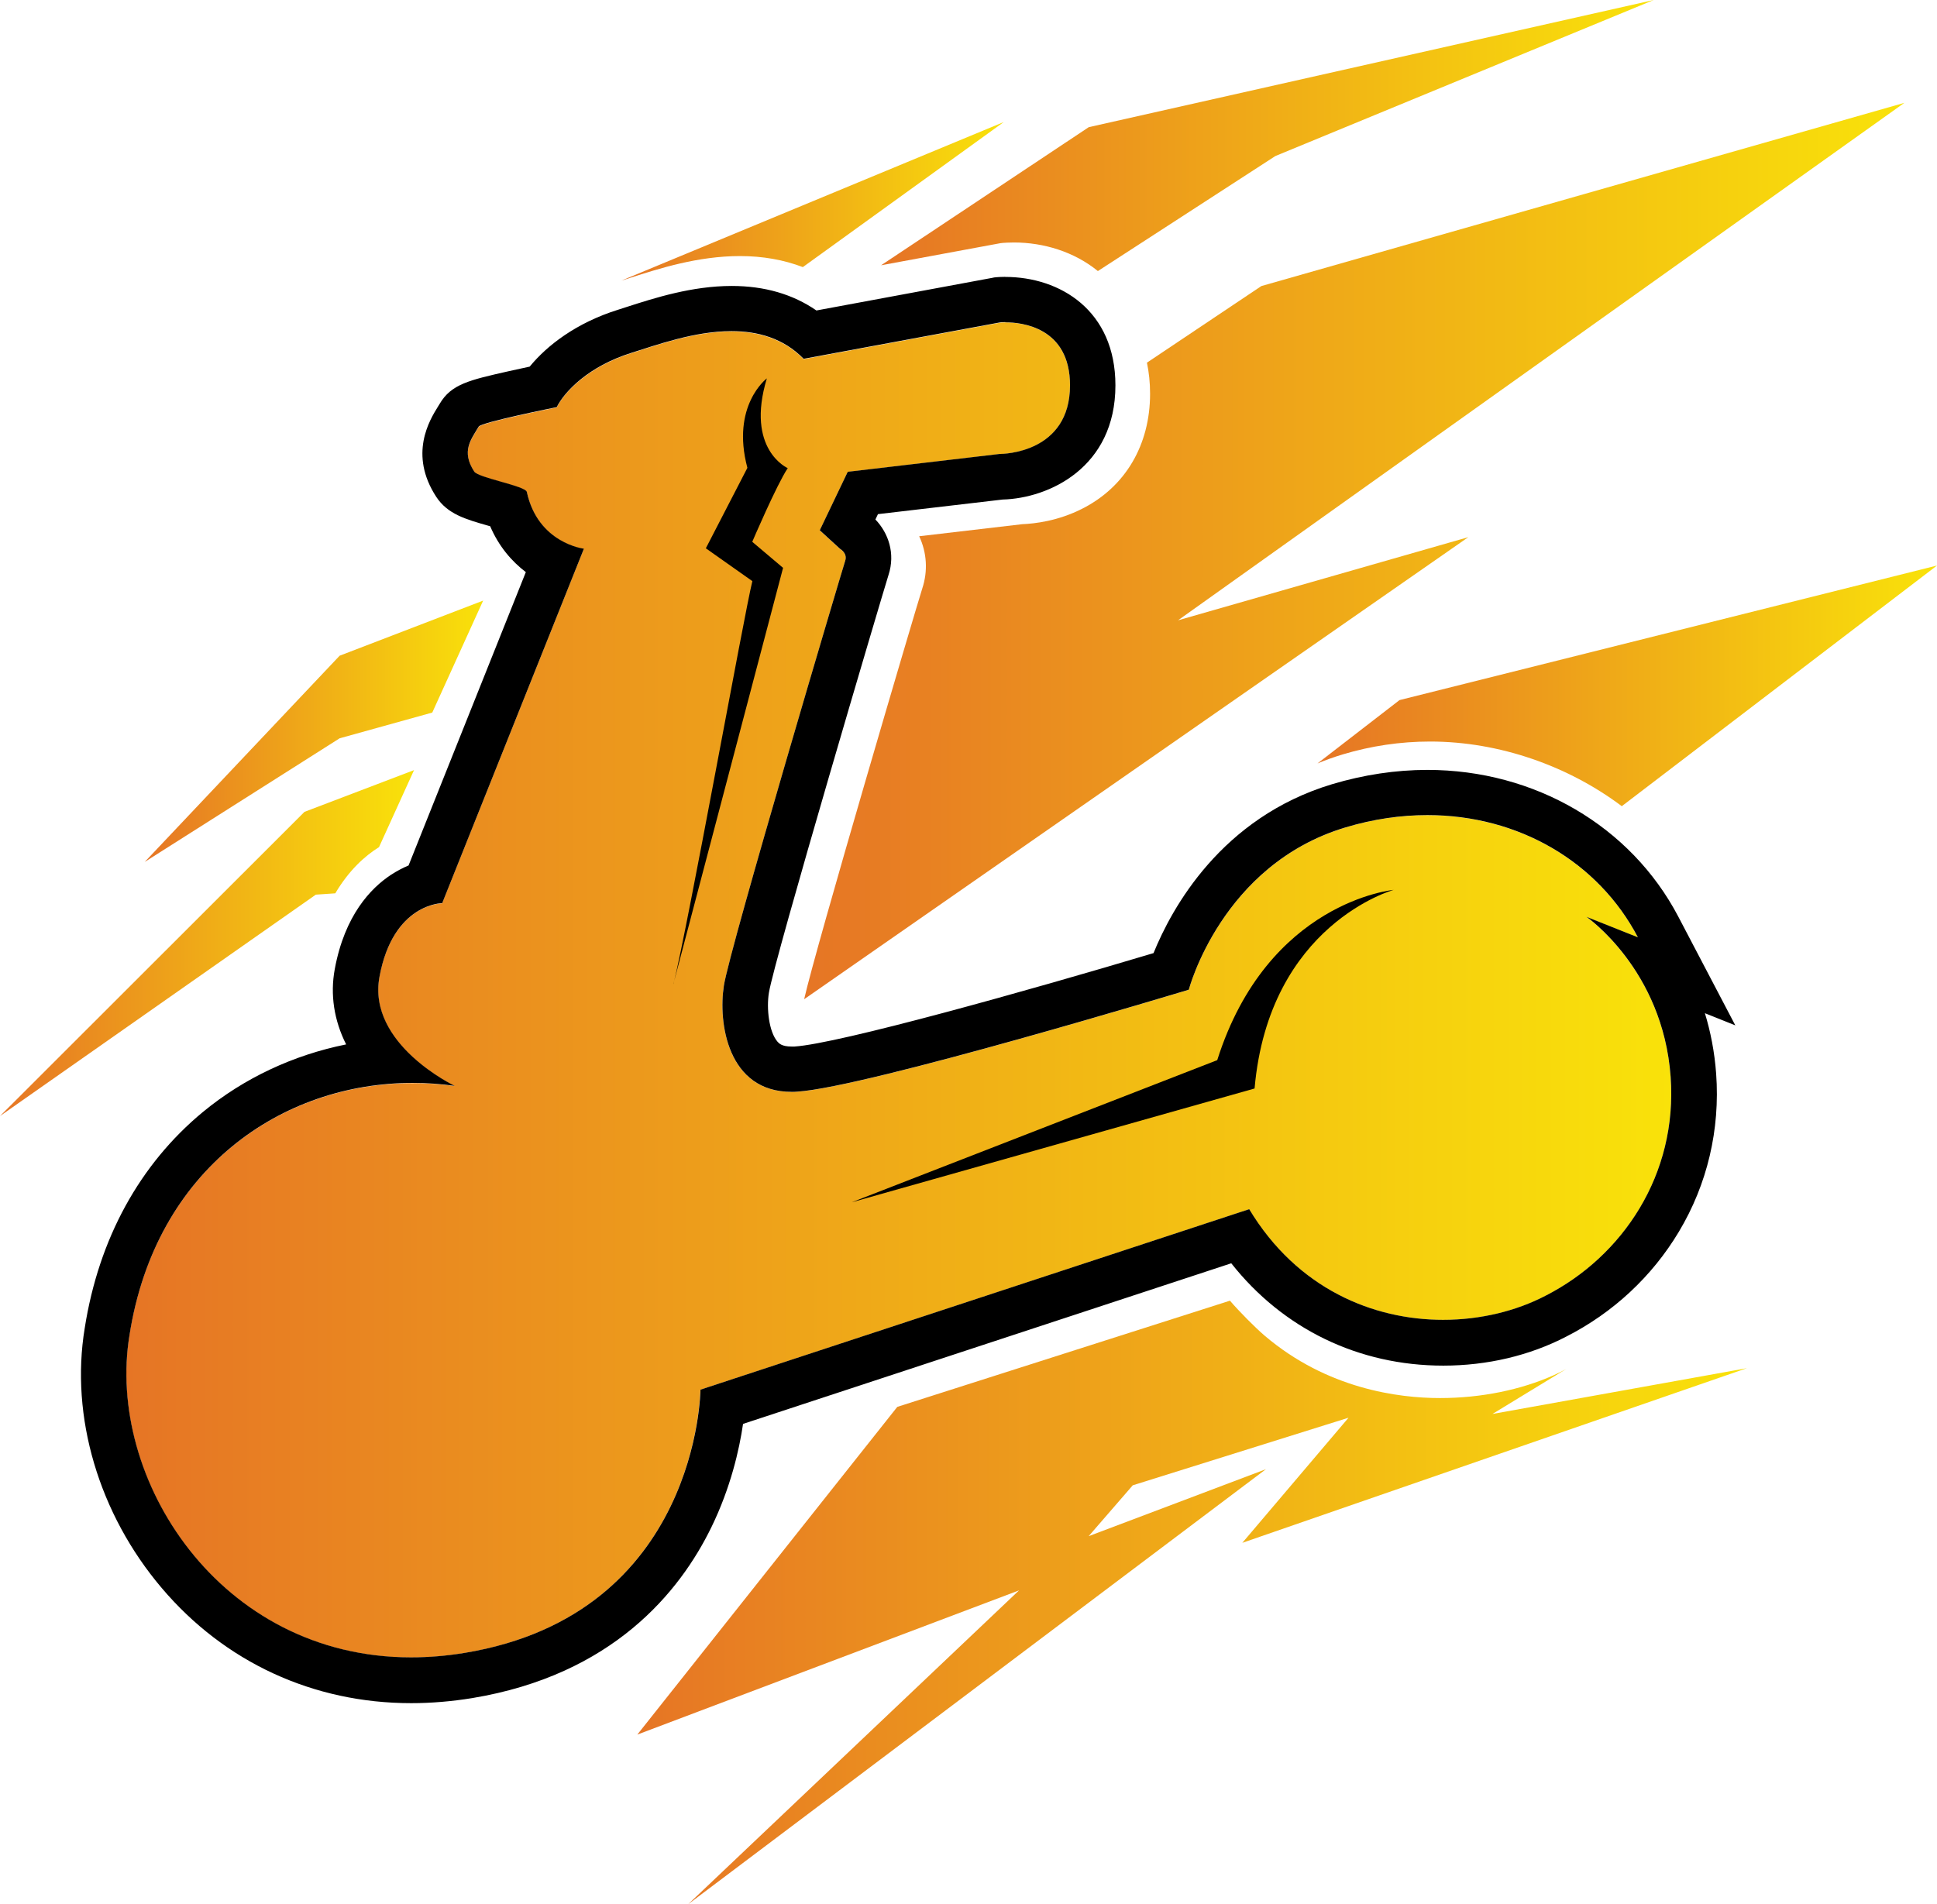 <?xml version="1.0" encoding="UTF-8"?><svg id="Layer_2" xmlns="http://www.w3.org/2000/svg" xmlns:xlink="http://www.w3.org/1999/xlink" viewBox="0 0 191.11 187.92"><defs><style>.cls-1{fill:url(#linear-gradient);}.cls-1,.cls-2,.cls-3,.cls-4,.cls-5,.cls-6,.cls-7,.cls-8,.cls-9{stroke-width:0px;}.cls-2{fill:url(#linear-gradient-6);}.cls-4{fill:url(#linear-gradient-5);}.cls-5{fill:url(#linear-gradient-2);}.cls-6{fill:url(#linear-gradient-7);}.cls-7{fill:url(#linear-gradient-3);}.cls-8{fill:url(#linear-gradient-8);}.cls-9{fill:url(#linear-gradient-4);}</style><linearGradient id="linear-gradient" x1="12.48" y1="97.7" x2="164.9" y2="97.7" gradientUnits="userSpaceOnUse"><stop offset="0" stop-color="#e67525"/><stop offset="1" stop-color="#f9e20a"/></linearGradient><linearGradient id="linear-gradient-2" x1="62.89" y1="158.14" x2="172.36" y2="158.14" xlink:href="#linear-gradient"/><linearGradient id="linear-gradient-3" x1="129.99" y1="67.69" x2="191.11" y2="67.69" xlink:href="#linear-gradient"/><linearGradient id="linear-gradient-4" x1="86.92" y1="13.38" x2="163.16" y2="13.38" xlink:href="#linear-gradient"/><linearGradient id="linear-gradient-5" x1="79.34" y1="54.38" x2="187.89" y2="54.38" xlink:href="#linear-gradient"/><linearGradient id="linear-gradient-6" x1="61.31" y1="19.86" x2="99.04" y2="19.86" xlink:href="#linear-gradient"/><linearGradient id="linear-gradient-7" x1="0" y1="93.07" x2="40.84" y2="93.07" xlink:href="#linear-gradient"/><linearGradient id="linear-gradient-8" x1="14.28" y1="72.16" x2="47.67" y2="72.16" xlink:href="#linear-gradient"/></defs><g id="Layer_1-2"><path class="cls-1" d="M57.61,54.18s-4.54-.53-5.63-5.6c-.13-.6-4.79-1.39-5.19-2.01-1.31-2.01-.31-3.17.44-4.44.25-.43,7.7-1.92,7.7-1.92.75-1.51,3.1-4.02,7.37-5.36,4.27-1.34,12.14-4.35,16.99.59l19.42-3.6s6.86-.67,6.86,6.19-6.95,6.78-6.95,6.78l-14.98,1.76-2.76,5.77,2.01,1.84s.75.42.5,1.17c-.25.75-11.38,38.17-11.97,41.93-.59,3.77.41,10.88,7.24,10.46,6.82-.42,38.63-10.06,38.63-10.06,0,0,3.22-12.33,15.44-16.01,12.22-3.68,23.85,1.26,28.87,10.84l-5.07-2.02s7.53,5.19,8.3,15.78c.7,9.63-4.72,17.74-12.38,21.63-8.18,4.26-21.92,3.49-29.21-8.56l-54.14,17.81s-.15,22.16-23.27,25.98c-22.09,3.65-35.62-15.96-33.06-31.37,2.84-18.14,17.81-26.58,32.08-24.58,0,0-8.65-4.11-7.42-10.76,1.34-7.27,6.19-7.27,6.19-7.27l13.98-34.98Z"/><path class="cls-3" d="M99.2,31.81c1.57,0,6.37.47,6.37,6.21,0,6.7-6.62,6.78-6.94,6.78,0,0-.01,0-.01,0l-14.98,1.76-2.76,5.77,2.01,1.84s.75.42.5,1.17c-.25.75-11.38,38.17-11.97,41.93-.57,3.66.36,10.48,6.67,10.48.18,0,.37,0,.57-.02,6.82-.42,38.63-10.06,38.63-10.06,0,0,3.22-12.33,15.44-16.01,2.75-.83,5.48-1.22,8.1-1.22,9.03,0,16.88,4.64,20.77,12.06l-5.07-2.02s7.53,5.19,8.3,15.78c.7,9.63-4.72,17.74-12.38,21.63-2.85,1.48-6.37,2.36-10.06,2.36-6.91,0-14.4-3.06-19.14-10.92l-54.14,17.81s-.15,22.16-23.27,25.98c-1.82.3-3.59.44-5.29.44-18.92,0-30.12-17.68-27.77-31.82,2.57-16.39,15.04-24.87,27.95-24.87,1.38,0,2.76.1,4.13.29,0,0-8.65-4.11-7.42-10.76,1.34-7.27,6.19-7.27,6.19-7.27l13.98-34.98s-4.54-.53-5.63-5.6c-.13-.6-4.79-1.39-5.19-2.01-1.31-2.01-.31-3.17.44-4.44.25-.43,7.7-1.92,7.7-1.92.75-1.51,3.1-4.02,7.37-5.36,2.5-.78,6.23-2.14,9.87-2.14,2.58,0,5.11.68,7.12,2.73l19.42-3.6s.18-.02.49-.02M99.2,27.32c-.47,0-.8.03-.92.04l-.19.02-.19.04-17.35,3.22c-2.33-1.61-5.13-2.42-8.36-2.42-3.92,0-7.62,1.19-10.32,2.06-.31.1-.61.2-.9.29-4.09,1.28-6.98,3.5-8.71,5.61-.62.13-1.33.29-2.06.45-3.9.88-5.68,1.28-6.82,3.22-.06.1-.13.21-.19.31-.79,1.28-2.89,4.67-.15,8.87,1.12,1.71,2.89,2.21,5.13,2.85.06.02.12.04.19.05.86,2.01,2.14,3.48,3.52,4.53l-11.57,28.95c-.55.23-1.13.53-1.73.92-1.99,1.31-4.57,3.99-5.55,9.3-.47,2.53-.07,5.07,1.12,7.44-5.21,1.05-10.07,3.32-14.12,6.66-6.25,5.16-10.29,12.53-11.67,21.33-1.45,8.75,1.39,18.34,7.59,25.65,6.22,7.34,14.96,11.37,24.62,11.37,1.97,0,4-.17,6.02-.5,13.83-2.29,20.48-10.45,23.61-16.89,1.89-3.89,2.74-7.62,3.11-10.17l48.17-15.85c5.1,6.46,12.55,10.1,20.92,10.1,4.33,0,8.52-.99,12.12-2.86,4.64-2.36,8.48-5.94,11.12-10.35,2.81-4.69,4.08-10.09,3.68-15.6-.16-2.18-.56-4.17-1.11-5.97l3,1.2-5.63-10.74c-4.68-8.92-14.16-14.47-24.75-14.47-3.12,0-6.29.48-9.4,1.41-10.96,3.3-15.83,12.26-17.62,16.67-12.28,3.68-31.1,8.95-35.43,9.22-.1,0-.2,0-.29,0-.97,0-1.24-.32-1.39-.49-.83-.97-1.09-3.25-.84-4.81.53-3.3,11.18-39.26,11.8-41.23.7-2.14-.02-4.16-1.29-5.48l.25-.53,12.29-1.44c4.59-.12,11.14-3.17,11.14-11.27,0-7.39-5.46-10.7-10.87-10.7h0Z"/><path class="cls-5" d="M122.56,152.27l10.49-12.36-21.29,6.67-4.35,5.02,17.49-6.61-57,42.93,32.64-30.97-37.66,14.23,25.65-32.34h0l32.82-10.48c.9,1.05,2.46,2.63,3.42,3.45,6.17,5.26,13.22,6.16,17.3,6.16s8.01-.82,11.21-2.25c.42-.19.84-.39,1.25-.62l-7.28,4.44,25.11-4.52-49.8,17.24Z"/><path class="cls-7" d="M191.11,55.81l-31.1,23.75c-5.25-3.95-12.05-6.38-18.91-6.38-2.93,0-5.83.43-8.62,1.27-.87.26-1.7.56-2.49.89l8.09-6.25,53.03-13.28Z"/><path class="cls-9" d="M163.16,0l-37.33,15.4-17.51,11.35c-2.34-1.91-5.36-2.82-8.28-2.82-.52,0-.9.03-1.08.04l-.26.03-11.77,2.18,20.49-13.63L163.16,0Z"/><path class="cls-4" d="M116.25,61.21l28.62-8.2-65.53,45.6c1.13-5.05,11.04-38.62,11.65-40.52.58-1.75.45-3.57-.3-5.17l10.17-1.19c1.22-.05,3.53-.31,5.92-1.53,4.25-2.15,6.69-6.29,6.69-11.34,0-1.1-.11-2.12-.31-3.07l11.29-7.56,63.44-18.08-71.64,51.05Z"/><path class="cls-2" d="M99.04,12.04l-19.83,14.32c-1.88-.72-3.96-1.09-6.2-1.09-4.17,0-8.01,1.24-10.81,2.14-.31.1-.61.2-.89.28l37.73-15.65Z"/><path class="cls-6" d="M37.38,83.61c-1.38.86-2.94,2.26-4.3,4.55l-1.92.13L0,110.14l30.04-30.02,10.81-4.12-3.46,7.61Z"/><polygon class="cls-8" points="42.65 70.32 33.51 72.86 14.28 85.06 33.51 64.71 47.67 59.27 42.65 70.32"/><path class="cls-3" d="M120.1,104.62l-36.07,14.03,39.75-11.23c1.42-16.21,13.72-19.6,13.72-19.6,0,0-12.43,1.13-17.4,16.79"/><path class="cls-3" d="M66.44,97.1l10.82-41.06-3.04-2.57s2.4-5.62,3.5-7.27c0,0-4.19-1.83-2.06-8.86,0,0-3.56,2.68-1.92,8.83l-4.1,7.94,4.59,3.24c-.81,3.25-6.34,33.97-7.78,39.75"/></g></svg>